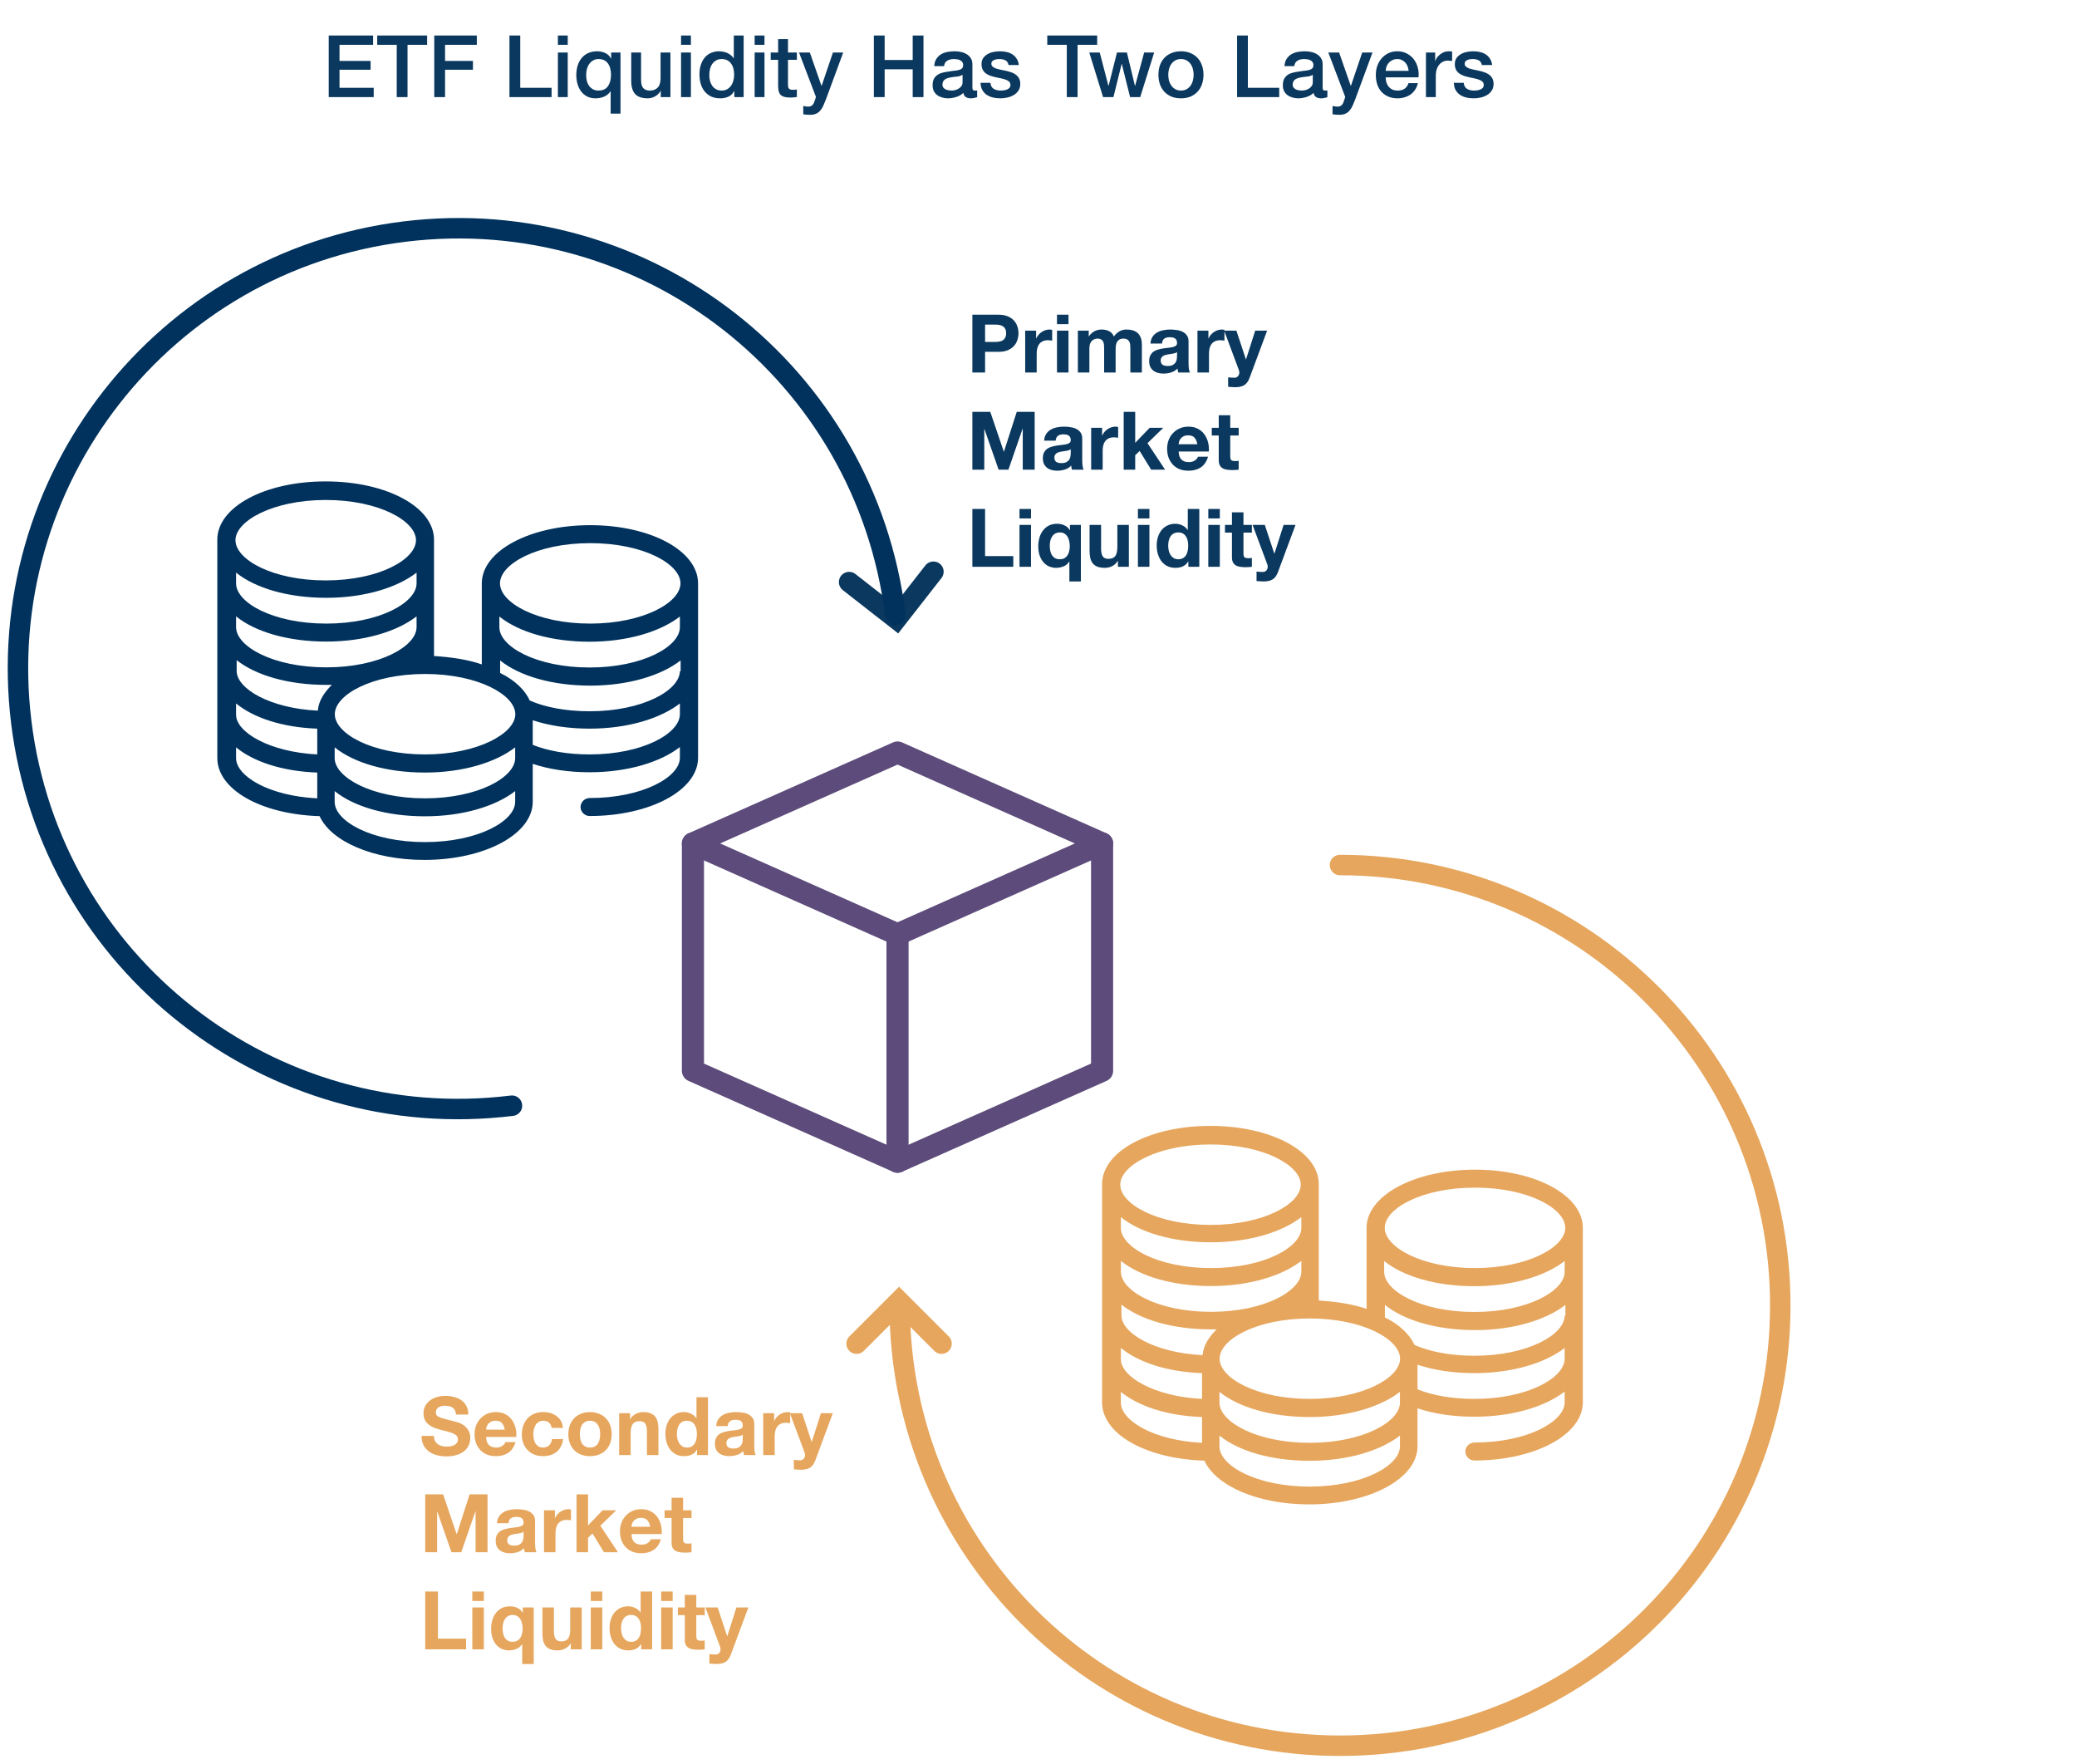 <svg width="385" height="327" viewBox="0 0 385 327" fill="none" xmlns="http://www.w3.org/2000/svg">
<rect x="0" y="0" width="385" height="327" fill="#808080" stroke="none"/>
<g clip-path="url(#clip0_257_435)">
<rect width="385" height="327" fill="white"/>
<path d="M60.935 6.576H69.159V8.304H62.935V11.296H68.695V12.928H62.935V16.272H69.271V18H60.935V6.576ZM69.925 6.576H79.173V8.304H75.541V18H73.541V8.304H69.925V6.576ZM80.497 6.576H88.385V8.304H82.497V11.296H87.665V12.928H82.497V18H80.497V6.576ZM94.435 6.576H96.435V16.272H102.243V18H94.435V6.576ZM103.414 6.576H105.238V8.304H103.414V6.576ZM103.414 9.728H105.238V18H103.414V9.728ZM115.018 21.056H113.194V16.928H113.162C113.012 17.152 112.836 17.349 112.634 17.52C112.431 17.68 112.207 17.813 111.962 17.92C111.716 18.027 111.46 18.101 111.194 18.144C110.927 18.197 110.66 18.224 110.394 18.224C109.786 18.224 109.258 18.107 108.81 17.872C108.362 17.627 107.988 17.307 107.69 16.912C107.402 16.507 107.183 16.043 107.034 15.52C106.895 14.997 106.826 14.459 106.826 13.904C106.826 13.296 106.906 12.725 107.066 12.192C107.226 11.659 107.466 11.195 107.786 10.8C108.106 10.395 108.506 10.08 108.986 9.856C109.476 9.621 110.047 9.504 110.698 9.504C111.231 9.504 111.727 9.611 112.186 9.824C112.644 10.027 113.002 10.368 113.258 10.848H113.29V9.728H115.018V21.056ZM108.65 13.872C108.65 14.235 108.687 14.592 108.762 14.944C108.847 15.285 108.98 15.595 109.162 15.872C109.354 16.139 109.594 16.357 109.882 16.528C110.17 16.699 110.522 16.784 110.938 16.784C111.727 16.784 112.308 16.517 112.682 15.984C113.066 15.44 113.258 14.736 113.258 13.872C113.258 12.965 113.06 12.251 112.666 11.728C112.282 11.205 111.706 10.944 110.938 10.944C110.564 10.944 110.234 11.029 109.946 11.2C109.658 11.36 109.418 11.579 109.226 11.856C109.034 12.123 108.89 12.432 108.794 12.784C108.698 13.136 108.65 13.499 108.65 13.872ZM124.271 18H122.479V16.848H122.447C122.223 17.264 121.887 17.6 121.439 17.856C121.002 18.101 120.554 18.224 120.095 18.224C119.007 18.224 118.218 17.957 117.727 17.424C117.247 16.88 117.007 16.064 117.007 14.976V9.728H118.831V14.8C118.831 15.525 118.97 16.037 119.247 16.336C119.524 16.635 119.914 16.784 120.415 16.784C120.799 16.784 121.119 16.725 121.375 16.608C121.631 16.491 121.839 16.336 121.999 16.144C122.159 15.941 122.271 15.701 122.335 15.424C122.41 15.147 122.447 14.848 122.447 14.528V9.728H124.271V18ZM126.242 6.576H128.066V8.304H126.242V6.576ZM126.242 9.728H128.066V18H126.242V9.728ZM137.846 18H136.118V16.88H136.086C135.84 17.36 135.483 17.707 135.014 17.92C134.544 18.123 134.048 18.224 133.526 18.224C132.875 18.224 132.304 18.112 131.814 17.888C131.334 17.653 130.934 17.339 130.614 16.944C130.294 16.549 130.054 16.085 129.894 15.552C129.734 15.008 129.654 14.427 129.654 13.808C129.654 13.061 129.755 12.416 129.958 11.872C130.16 11.328 130.427 10.88 130.758 10.528C131.099 10.176 131.483 9.92 131.91 9.76C132.347 9.589 132.79 9.504 133.238 9.504C133.494 9.504 133.755 9.531 134.022 9.584C134.288 9.627 134.544 9.701 134.79 9.808C135.035 9.915 135.259 10.053 135.462 10.224C135.675 10.384 135.851 10.576 135.99 10.8H136.022V6.576H137.846V18ZM131.478 13.952C131.478 14.304 131.52 14.651 131.606 14.992C131.702 15.333 131.84 15.637 132.022 15.904C132.214 16.171 132.454 16.384 132.742 16.544C133.03 16.704 133.371 16.784 133.766 16.784C134.171 16.784 134.518 16.699 134.806 16.528C135.104 16.357 135.344 16.133 135.526 15.856C135.718 15.579 135.856 15.269 135.942 14.928C136.038 14.576 136.086 14.219 136.086 13.856C136.086 12.939 135.878 12.224 135.462 11.712C135.056 11.2 134.502 10.944 133.798 10.944C133.371 10.944 133.008 11.035 132.71 11.216C132.422 11.387 132.182 11.616 131.99 11.904C131.808 12.181 131.675 12.501 131.59 12.864C131.515 13.216 131.478 13.579 131.478 13.952ZM139.883 6.576H141.707V8.304H139.883V6.576ZM139.883 9.728H141.707V18H139.883V9.728ZM142.862 9.728H144.238V7.248H146.062V9.728H147.71V11.088H146.062V15.504C146.062 15.696 146.068 15.861 146.078 16C146.1 16.139 146.137 16.256 146.19 16.352C146.254 16.448 146.345 16.523 146.462 16.576C146.58 16.619 146.74 16.64 146.942 16.64C147.07 16.64 147.198 16.64 147.326 16.64C147.454 16.629 147.582 16.608 147.71 16.576V17.984C147.508 18.005 147.31 18.027 147.118 18.048C146.926 18.069 146.729 18.08 146.526 18.08C146.046 18.08 145.657 18.037 145.358 17.952C145.07 17.856 144.841 17.723 144.67 17.552C144.51 17.371 144.398 17.147 144.334 16.88C144.281 16.613 144.249 16.309 144.238 15.968V11.088H142.862V9.728ZM148.111 9.728H150.111L152.271 15.904H152.303L154.399 9.728H156.303L153.087 18.448C152.937 18.821 152.788 19.179 152.639 19.52C152.5 19.861 152.324 20.16 152.111 20.416C151.908 20.683 151.652 20.891 151.343 21.04C151.033 21.2 150.639 21.28 150.159 21.28C149.732 21.28 149.311 21.248 148.895 21.184V19.648C149.044 19.669 149.188 19.691 149.327 19.712C149.465 19.744 149.609 19.76 149.759 19.76C149.972 19.76 150.148 19.733 150.287 19.68C150.425 19.627 150.537 19.547 150.623 19.44C150.719 19.344 150.799 19.227 150.863 19.088C150.927 18.949 150.985 18.789 151.039 18.608L151.247 17.968L148.111 9.728ZM161.981 6.576H163.981V11.12H169.181V6.576H171.181V18H169.181V12.848H163.981V18H161.981V6.576ZM180.247 16.16C180.247 16.384 180.274 16.544 180.327 16.64C180.391 16.736 180.509 16.784 180.679 16.784C180.733 16.784 180.797 16.784 180.871 16.784C180.946 16.784 181.031 16.773 181.127 16.752V18.016C181.063 18.037 180.978 18.059 180.871 18.08C180.775 18.112 180.674 18.139 180.567 18.16C180.461 18.181 180.354 18.197 180.247 18.208C180.141 18.219 180.05 18.224 179.975 18.224C179.602 18.224 179.293 18.149 179.047 18C178.802 17.851 178.642 17.589 178.567 17.216C178.205 17.568 177.757 17.824 177.223 17.984C176.701 18.144 176.194 18.224 175.703 18.224C175.33 18.224 174.973 18.171 174.631 18.064C174.29 17.968 173.986 17.824 173.719 17.632C173.463 17.429 173.255 17.179 173.095 16.88C172.946 16.571 172.871 16.213 172.871 15.808C172.871 15.296 172.962 14.88 173.143 14.56C173.335 14.24 173.581 13.989 173.879 13.808C174.189 13.627 174.53 13.499 174.903 13.424C175.287 13.339 175.671 13.275 176.055 13.232C176.386 13.168 176.701 13.125 176.999 13.104C177.298 13.072 177.559 13.024 177.783 12.96C178.018 12.896 178.199 12.8 178.327 12.672C178.466 12.533 178.535 12.331 178.535 12.064C178.535 11.829 178.477 11.637 178.359 11.488C178.253 11.339 178.114 11.227 177.943 11.152C177.783 11.067 177.602 11.013 177.399 10.992C177.197 10.96 177.005 10.944 176.823 10.944C176.311 10.944 175.89 11.051 175.559 11.264C175.229 11.477 175.042 11.808 174.999 12.256H173.175C173.207 11.723 173.335 11.28 173.559 10.928C173.783 10.576 174.066 10.293 174.407 10.08C174.759 9.867 175.154 9.717 175.591 9.632C176.029 9.547 176.477 9.504 176.935 9.504C177.341 9.504 177.741 9.547 178.135 9.632C178.53 9.717 178.882 9.856 179.191 10.048C179.511 10.24 179.767 10.491 179.959 10.8C180.151 11.099 180.247 11.467 180.247 11.904V16.16ZM178.423 13.856C178.146 14.037 177.805 14.149 177.399 14.192C176.994 14.224 176.589 14.277 176.183 14.352C175.991 14.384 175.805 14.432 175.623 14.496C175.442 14.549 175.282 14.629 175.143 14.736C175.005 14.832 174.893 14.965 174.807 15.136C174.733 15.296 174.695 15.493 174.695 15.728C174.695 15.931 174.754 16.101 174.871 16.24C174.989 16.379 175.127 16.491 175.287 16.576C175.458 16.651 175.639 16.704 175.831 16.736C176.034 16.768 176.215 16.784 176.375 16.784C176.578 16.784 176.797 16.757 177.031 16.704C177.266 16.651 177.485 16.56 177.687 16.432C177.901 16.304 178.077 16.144 178.215 15.952C178.354 15.749 178.423 15.504 178.423 15.216V13.856ZM183.586 15.344C183.639 15.877 183.842 16.251 184.194 16.464C184.546 16.677 184.967 16.784 185.458 16.784C185.629 16.784 185.821 16.773 186.034 16.752C186.258 16.72 186.466 16.667 186.658 16.592C186.85 16.517 187.005 16.411 187.122 16.272C187.25 16.123 187.309 15.931 187.298 15.696C187.287 15.461 187.202 15.269 187.042 15.12C186.882 14.971 186.674 14.853 186.418 14.768C186.173 14.672 185.89 14.592 185.57 14.528C185.25 14.464 184.925 14.395 184.594 14.32C184.253 14.245 183.922 14.155 183.602 14.048C183.293 13.941 183.01 13.797 182.754 13.616C182.509 13.435 182.311 13.205 182.162 12.928C182.013 12.64 181.938 12.288 181.938 11.872C181.938 11.424 182.045 11.051 182.258 10.752C182.482 10.443 182.759 10.197 183.09 10.016C183.431 9.824 183.805 9.691 184.21 9.616C184.626 9.541 185.021 9.504 185.394 9.504C185.821 9.504 186.226 9.552 186.61 9.648C187.005 9.733 187.357 9.877 187.666 10.08C187.986 10.283 188.247 10.549 188.45 10.88C188.663 11.2 188.797 11.589 188.85 12.048H186.946C186.861 11.611 186.658 11.317 186.338 11.168C186.029 11.019 185.671 10.944 185.266 10.944C185.138 10.944 184.983 10.955 184.802 10.976C184.631 10.997 184.466 11.04 184.306 11.104C184.157 11.157 184.029 11.243 183.922 11.36C183.815 11.467 183.762 11.611 183.762 11.792C183.762 12.016 183.837 12.197 183.986 12.336C184.146 12.475 184.349 12.592 184.594 12.688C184.85 12.773 185.138 12.848 185.458 12.912C185.778 12.976 186.109 13.045 186.45 13.12C186.781 13.195 187.106 13.285 187.426 13.392C187.746 13.499 188.029 13.643 188.274 13.824C188.53 14.005 188.733 14.235 188.882 14.512C189.042 14.789 189.122 15.131 189.122 15.536C189.122 16.027 189.01 16.443 188.786 16.784C188.562 17.125 188.269 17.403 187.906 17.616C187.554 17.829 187.159 17.984 186.722 18.08C186.285 18.176 185.853 18.224 185.426 18.224C184.903 18.224 184.418 18.165 183.97 18.048C183.533 17.931 183.149 17.755 182.818 17.52C182.498 17.275 182.242 16.976 182.05 16.624C181.869 16.261 181.773 15.835 181.762 15.344H183.586ZM194.128 6.576H203.376V8.304H199.744V18H197.744V8.304H194.128V6.576ZM201.911 9.728H203.847L205.463 15.904H205.495L207.047 9.728H208.887L210.375 15.904H210.407L212.087 9.728H213.943L211.351 18H209.479L207.943 11.856H207.911L206.391 18H204.471L201.911 9.728ZM218.908 18.224C218.247 18.224 217.655 18.117 217.132 17.904C216.62 17.68 216.183 17.376 215.82 16.992C215.468 16.608 215.196 16.149 215.004 15.616C214.823 15.083 214.732 14.496 214.732 13.856C214.732 13.227 214.823 12.645 215.004 12.112C215.196 11.579 215.468 11.12 215.82 10.736C216.183 10.352 216.62 10.053 217.132 9.84C217.655 9.616 218.247 9.504 218.908 9.504C219.57 9.504 220.156 9.616 220.668 9.84C221.191 10.053 221.628 10.352 221.98 10.736C222.343 11.12 222.615 11.579 222.796 12.112C222.988 12.645 223.084 13.227 223.084 13.856C223.084 14.496 222.988 15.083 222.796 15.616C222.615 16.149 222.343 16.608 221.98 16.992C221.628 17.376 221.191 17.68 220.668 17.904C220.156 18.117 219.57 18.224 218.908 18.224ZM218.908 16.784C219.314 16.784 219.666 16.699 219.964 16.528C220.263 16.357 220.508 16.133 220.7 15.856C220.892 15.579 221.031 15.269 221.116 14.928C221.212 14.576 221.26 14.219 221.26 13.856C221.26 13.504 221.212 13.152 221.116 12.8C221.031 12.448 220.892 12.139 220.7 11.872C220.508 11.595 220.263 11.371 219.964 11.2C219.666 11.029 219.314 10.944 218.908 10.944C218.503 10.944 218.151 11.029 217.852 11.2C217.554 11.371 217.308 11.595 217.116 11.872C216.924 12.139 216.78 12.448 216.684 12.8C216.599 13.152 216.556 13.504 216.556 13.856C216.556 14.219 216.599 14.576 216.684 14.928C216.78 15.269 216.924 15.579 217.116 15.856C217.308 16.133 217.554 16.357 217.852 16.528C218.151 16.699 218.503 16.784 218.908 16.784ZM229.31 6.576H231.31V16.272H237.118V18H229.31V6.576ZM245.169 16.16C245.169 16.384 245.196 16.544 245.249 16.64C245.313 16.736 245.431 16.784 245.601 16.784C245.655 16.784 245.719 16.784 245.793 16.784C245.868 16.784 245.953 16.773 246.049 16.752V18.016C245.985 18.037 245.9 18.059 245.793 18.08C245.697 18.112 245.596 18.139 245.489 18.16C245.383 18.181 245.276 18.197 245.169 18.208C245.063 18.219 244.972 18.224 244.897 18.224C244.524 18.224 244.215 18.149 243.969 18C243.724 17.851 243.564 17.589 243.489 17.216C243.127 17.568 242.679 17.824 242.145 17.984C241.623 18.144 241.116 18.224 240.625 18.224C240.252 18.224 239.895 18.171 239.553 18.064C239.212 17.968 238.908 17.824 238.641 17.632C238.385 17.429 238.177 17.179 238.017 16.88C237.868 16.571 237.793 16.213 237.793 15.808C237.793 15.296 237.884 14.88 238.065 14.56C238.257 14.24 238.503 13.989 238.801 13.808C239.111 13.627 239.452 13.499 239.825 13.424C240.209 13.339 240.593 13.275 240.977 13.232C241.308 13.168 241.623 13.125 241.921 13.104C242.22 13.072 242.481 13.024 242.705 12.96C242.94 12.896 243.121 12.8 243.249 12.672C243.388 12.533 243.457 12.331 243.457 12.064C243.457 11.829 243.399 11.637 243.281 11.488C243.175 11.339 243.036 11.227 242.865 11.152C242.705 11.067 242.524 11.013 242.321 10.992C242.119 10.96 241.927 10.944 241.745 10.944C241.233 10.944 240.812 11.051 240.481 11.264C240.151 11.477 239.964 11.808 239.921 12.256H238.097C238.129 11.723 238.257 11.28 238.481 10.928C238.705 10.576 238.988 10.293 239.329 10.08C239.681 9.867 240.076 9.717 240.513 9.632C240.951 9.547 241.399 9.504 241.857 9.504C242.263 9.504 242.663 9.547 243.057 9.632C243.452 9.717 243.804 9.856 244.113 10.048C244.433 10.24 244.689 10.491 244.881 10.8C245.073 11.099 245.169 11.467 245.169 11.904V16.16ZM243.345 13.856C243.068 14.037 242.727 14.149 242.321 14.192C241.916 14.224 241.511 14.277 241.105 14.352C240.913 14.384 240.727 14.432 240.545 14.496C240.364 14.549 240.204 14.629 240.065 14.736C239.927 14.832 239.815 14.965 239.729 15.136C239.655 15.296 239.617 15.493 239.617 15.728C239.617 15.931 239.676 16.101 239.793 16.24C239.911 16.379 240.049 16.491 240.209 16.576C240.38 16.651 240.561 16.704 240.753 16.736C240.956 16.768 241.137 16.784 241.297 16.784C241.5 16.784 241.719 16.757 241.953 16.704C242.188 16.651 242.407 16.56 242.609 16.432C242.823 16.304 242.999 16.144 243.137 15.952C243.276 15.749 243.345 15.504 243.345 15.216V13.856ZM246.22 9.728H248.22L250.38 15.904H250.412L252.508 9.728H254.412L251.196 18.448C251.047 18.821 250.897 19.179 250.748 19.52C250.609 19.861 250.433 20.16 250.22 20.416C250.017 20.683 249.761 20.891 249.452 21.04C249.143 21.2 248.748 21.28 248.268 21.28C247.841 21.28 247.42 21.248 247.004 21.184V19.648C247.153 19.669 247.297 19.691 247.436 19.712C247.575 19.744 247.719 19.76 247.868 19.76C248.081 19.76 248.257 19.733 248.396 19.68C248.535 19.627 248.647 19.547 248.732 19.44C248.828 19.344 248.908 19.227 248.972 19.088C249.036 18.949 249.095 18.789 249.148 18.608L249.356 17.968L246.22 9.728ZM261.109 13.136C261.087 12.848 261.023 12.571 260.917 12.304C260.821 12.037 260.682 11.808 260.501 11.616C260.33 11.413 260.117 11.253 259.861 11.136C259.615 11.008 259.338 10.944 259.029 10.944C258.709 10.944 258.415 11.003 258.149 11.12C257.893 11.227 257.669 11.381 257.477 11.584C257.295 11.776 257.146 12.005 257.029 12.272C256.922 12.539 256.863 12.827 256.853 13.136H261.109ZM256.853 14.336C256.853 14.656 256.895 14.965 256.981 15.264C257.077 15.563 257.215 15.824 257.397 16.048C257.578 16.272 257.807 16.453 258.085 16.592C258.362 16.72 258.693 16.784 259.077 16.784C259.61 16.784 260.037 16.672 260.357 16.448C260.687 16.213 260.933 15.867 261.093 15.408H262.821C262.725 15.856 262.559 16.256 262.325 16.608C262.09 16.96 261.807 17.259 261.477 17.504C261.146 17.739 260.773 17.915 260.357 18.032C259.951 18.16 259.525 18.224 259.077 18.224C258.426 18.224 257.85 18.117 257.349 17.904C256.847 17.691 256.421 17.392 256.069 17.008C255.727 16.624 255.466 16.165 255.285 15.632C255.114 15.099 255.029 14.512 255.029 13.872C255.029 13.285 255.119 12.731 255.301 12.208C255.493 11.675 255.759 11.211 256.101 10.816C256.453 10.411 256.874 10.091 257.365 9.856C257.855 9.621 258.41 9.504 259.029 9.504C259.679 9.504 260.261 9.643 260.773 9.92C261.295 10.187 261.727 10.544 262.069 10.992C262.41 11.44 262.655 11.957 262.805 12.544C262.965 13.12 263.007 13.717 262.933 14.336H256.853ZM264.319 9.728H266.031V11.328H266.063C266.117 11.104 266.218 10.885 266.367 10.672C266.527 10.459 266.714 10.267 266.927 10.096C267.151 9.915 267.397 9.771 267.663 9.664C267.93 9.557 268.202 9.504 268.479 9.504C268.693 9.504 268.837 9.509 268.911 9.52C268.997 9.531 269.082 9.541 269.167 9.552V11.312C269.039 11.291 268.906 11.275 268.767 11.264C268.639 11.243 268.511 11.232 268.383 11.232C268.074 11.232 267.781 11.296 267.503 11.424C267.237 11.541 267.002 11.723 266.799 11.968C266.597 12.203 266.437 12.496 266.319 12.848C266.202 13.2 266.143 13.605 266.143 14.064V18H264.319V9.728ZM271.32 15.344C271.374 15.877 271.576 16.251 271.928 16.464C272.28 16.677 272.702 16.784 273.192 16.784C273.363 16.784 273.555 16.773 273.768 16.752C273.992 16.72 274.2 16.667 274.392 16.592C274.584 16.517 274.739 16.411 274.856 16.272C274.984 16.123 275.043 15.931 275.032 15.696C275.022 15.461 274.936 15.269 274.776 15.12C274.616 14.971 274.408 14.853 274.152 14.768C273.907 14.672 273.624 14.592 273.304 14.528C272.984 14.464 272.659 14.395 272.328 14.32C271.987 14.245 271.656 14.155 271.336 14.048C271.027 13.941 270.744 13.797 270.488 13.616C270.243 13.435 270.046 13.205 269.896 12.928C269.747 12.64 269.672 12.288 269.672 11.872C269.672 11.424 269.779 11.051 269.992 10.752C270.216 10.443 270.494 10.197 270.824 10.016C271.166 9.824 271.539 9.691 271.944 9.616C272.36 9.541 272.755 9.504 273.128 9.504C273.555 9.504 273.96 9.552 274.344 9.648C274.739 9.733 275.091 9.877 275.4 10.08C275.72 10.283 275.982 10.549 276.184 10.88C276.398 11.2 276.531 11.589 276.584 12.048H274.68C274.595 11.611 274.392 11.317 274.072 11.168C273.763 11.019 273.406 10.944 273 10.944C272.872 10.944 272.718 10.955 272.536 10.976C272.366 10.997 272.2 11.04 272.04 11.104C271.891 11.157 271.763 11.243 271.656 11.36C271.55 11.467 271.496 11.611 271.496 11.792C271.496 12.016 271.571 12.197 271.72 12.336C271.88 12.475 272.083 12.592 272.328 12.688C272.584 12.773 272.872 12.848 273.192 12.912C273.512 12.976 273.843 13.045 274.184 13.12C274.515 13.195 274.84 13.285 275.16 13.392C275.48 13.499 275.763 13.643 276.008 13.824C276.264 14.005 276.467 14.235 276.616 14.512C276.776 14.789 276.856 15.131 276.856 15.536C276.856 16.027 276.744 16.443 276.52 16.784C276.296 17.125 276.003 17.403 275.64 17.616C275.288 17.829 274.894 17.984 274.456 18.08C274.019 18.176 273.587 18.224 273.16 18.224C272.638 18.224 272.152 18.165 271.704 18.048C271.267 17.931 270.883 17.755 270.552 17.52C270.232 17.275 269.976 16.976 269.784 16.624C269.603 16.261 269.507 15.835 269.496 15.344H271.32Z" fill="#0A385E"/>
<path d="M109.407 115.577C99.524 115.577 92.678 111.7 92.678 108.122C92.678 104.545 99.524 100.667 109.407 100.667C119.29 100.667 126.137 104.545 126.137 108.122C126.137 111.7 119.18 115.577 109.407 115.577ZM126.026 116.26C126.026 119.81 119.18 123.715 109.297 123.715C99.414 123.715 92.567 119.837 92.567 116.26V114.266C96.156 117.161 102.229 118.936 109.297 118.936C116.364 118.936 122.437 117.052 126.026 114.266V116.26ZM126.026 124.37C126.026 127.92 119.18 131.825 109.297 131.825C104.797 131.825 100.987 131.061 98.199 129.832C97.288 127.838 95.383 126.036 92.705 124.725V122.404C96.294 125.299 102.367 127.074 109.435 127.074C116.502 127.074 122.575 125.189 126.164 122.404V124.398H126.054L126.026 124.37ZM126.026 132.371C126.026 135.921 119.18 139.826 109.297 139.826C105.156 139.826 101.539 139.171 98.751 138.051V133.491C101.788 134.501 105.377 135.047 109.297 135.047C116.364 135.047 122.437 133.163 126.026 130.378V132.371ZM78.792 139.826C68.909 139.826 62.062 135.949 62.062 132.371C62.062 128.794 68.909 124.916 78.792 124.916C88.675 124.916 95.521 128.821 95.521 132.371C95.521 135.921 88.564 139.826 78.792 139.826ZM95.493 140.509C95.493 144.059 88.647 147.964 78.764 147.964C68.881 147.964 62.035 144.059 62.035 140.509V138.516C65.623 141.41 71.697 143.185 78.764 143.185C85.831 143.185 91.905 141.301 95.493 138.516V140.509ZM95.493 148.619C95.493 152.169 88.647 156.074 78.764 156.074C68.881 156.074 62.035 152.197 62.035 148.619V146.626C65.623 149.52 71.697 151.295 78.764 151.295C85.831 151.295 91.905 149.411 95.493 146.626V148.619ZM43.759 140.509V138.516C47.017 141.192 52.4 142.967 58.805 143.185V147.964C49.833 147.527 43.759 143.84 43.759 140.509ZM43.759 130.378C47.017 133.054 52.4 134.829 58.805 135.047V139.826C49.943 139.389 43.759 135.703 43.759 132.481V130.378ZM43.759 122.268C47.348 125.162 53.421 126.937 60.489 126.937H61.51C60.047 128.384 59.053 129.941 58.915 131.716C49.943 131.279 43.87 127.593 43.87 124.37V122.268H43.759ZM43.759 114.239C47.348 117.134 53.421 118.909 60.489 118.909C67.556 118.909 73.629 117.025 77.218 114.239V116.233C77.218 119.783 70.372 123.688 60.489 123.688C50.605 123.688 43.759 119.81 43.759 116.233V114.239ZM43.759 106.129C47.348 109.023 53.421 110.798 60.489 110.798C67.556 110.798 73.629 108.914 77.218 106.129V108.122C77.218 111.672 70.372 115.577 60.489 115.577C50.605 115.577 43.759 111.7 43.759 108.122V106.129ZM60.378 92.666C70.261 92.666 77.108 96.571 77.108 100.121C77.108 103.671 70.261 107.576 60.378 107.576C50.495 107.576 43.649 103.698 43.649 100.121C43.649 96.544 50.605 92.666 60.378 92.666ZM109.407 97.336C98.199 97.336 89.31 102.115 89.31 108.122V123.141C86.715 122.24 83.706 121.803 80.448 121.585V100.012C80.448 94.004 71.697 89.225 60.351 89.225C49.004 89.225 40.281 94.004 40.281 100.012V140.482C40.281 146.38 48.48 150.94 59.246 151.268C61.372 155.938 69.129 159.378 78.654 159.378C89.862 159.378 98.751 154.6 98.751 148.592V141.574C101.788 142.584 105.377 143.131 109.297 143.131C116.364 143.131 122.437 141.246 126.026 138.461V140.454C126.026 144.004 119.18 147.909 109.297 147.909C108.386 147.909 107.613 148.674 107.613 149.575C107.613 150.476 108.386 151.241 109.297 151.241C120.505 151.241 129.394 146.462 129.394 140.454V108.122C129.394 102.115 120.643 97.336 109.407 97.336Z" fill="#00325D"/>
<path d="M273.413 235.027C263.53 235.027 256.684 231.149 256.684 227.572C256.684 223.995 263.53 220.117 273.413 220.117C283.296 220.117 290.143 223.995 290.143 227.572C290.143 231.149 283.186 235.027 273.413 235.027ZM290.032 235.71C290.032 239.26 283.186 243.165 273.303 243.165C263.42 243.165 256.574 239.287 256.574 235.71V233.716C260.162 236.611 266.236 238.386 273.303 238.386C280.37 238.386 286.444 236.502 290.032 233.716V235.71ZM290.032 243.82C290.032 247.37 283.186 251.275 273.303 251.275C268.803 251.275 264.993 250.51 262.205 249.281C261.294 247.288 259.389 245.486 256.712 244.175V241.854C260.3 244.748 266.374 246.523 273.441 246.523C280.508 246.523 286.582 244.639 290.17 241.854V243.847H290.06L290.032 243.82ZM290.032 251.821C290.032 255.371 283.186 259.276 273.303 259.276C269.162 259.276 265.546 258.621 262.757 257.501V252.941C265.794 253.951 269.383 254.497 273.303 254.497C280.37 254.497 286.444 252.613 290.032 249.828V251.821ZM242.798 259.276C232.915 259.276 226.069 255.398 226.069 251.821C226.069 248.244 232.915 244.366 242.798 244.366C252.681 244.366 259.527 248.271 259.527 251.821C259.527 255.371 252.571 259.276 242.798 259.276ZM259.5 259.959C259.5 263.509 252.653 267.414 242.77 267.414C232.887 267.414 226.041 263.509 226.041 259.959V257.965C229.63 260.86 235.703 262.635 242.77 262.635C249.838 262.635 255.911 260.751 259.5 257.965V259.959ZM259.5 268.069C259.5 271.619 252.653 275.524 242.77 275.524C232.887 275.524 226.041 271.646 226.041 268.069V266.076C229.63 268.97 235.703 270.745 242.77 270.745C249.838 270.745 255.911 268.861 259.5 266.076V268.069ZM207.766 259.959V257.965C211.023 260.641 216.406 262.416 222.811 262.635V267.414C213.839 266.977 207.766 263.29 207.766 259.959ZM207.766 249.828C211.023 252.504 216.406 254.279 222.811 254.497V259.276C213.949 258.839 207.766 255.153 207.766 251.93V249.828ZM207.766 241.717C211.354 244.612 217.428 246.387 224.495 246.387H225.516C224.053 247.834 223.059 249.391 222.921 251.166C213.949 250.729 207.876 247.042 207.876 243.82V241.717H207.766ZM207.766 233.689C211.354 236.583 217.428 238.358 224.495 238.358C231.562 238.358 237.636 236.474 241.224 233.689V235.682C241.224 239.232 234.378 243.137 224.495 243.137C214.612 243.137 207.766 239.26 207.766 235.682V233.689ZM207.766 225.579C211.354 228.473 217.428 230.248 224.495 230.248C231.562 230.248 237.636 228.364 241.224 225.579V227.572C241.224 231.122 234.378 235.027 224.495 235.027C214.612 235.027 207.766 231.149 207.766 227.572V225.579ZM224.385 212.116C234.268 212.116 241.114 216.021 241.114 219.571C241.114 223.121 234.268 227.026 224.385 227.026C214.501 227.026 207.655 223.148 207.655 219.571C207.655 215.994 214.612 212.116 224.385 212.116ZM273.413 216.786C262.205 216.786 253.316 221.564 253.316 227.572V242.591C250.721 241.69 247.712 241.253 244.454 241.035V219.462C244.454 213.454 235.703 208.675 224.357 208.675C213.011 208.675 204.287 213.454 204.287 219.462V259.931C204.287 265.83 212.486 270.39 223.253 270.718C225.378 275.387 233.136 278.828 242.66 278.828C253.868 278.828 262.757 274.049 262.757 268.042V261.024C265.794 262.034 269.383 262.58 273.303 262.58C280.37 262.58 286.444 260.696 290.032 257.911V259.904C290.032 263.454 283.186 267.359 273.303 267.359C272.392 267.359 271.619 268.124 271.619 269.025C271.619 269.926 272.392 270.691 273.303 270.691C284.511 270.691 293.4 265.912 293.4 259.904V227.572C293.4 221.564 284.649 216.786 273.413 216.786Z" fill="#E6A65D"/>
<path d="M157.397 107.883L166.169 114.737L173.023 105.965" stroke="#0A385E" stroke-width="3.792" stroke-linecap="round"/>
<path d="M94.899 204.932C50.157 210.426 9.439 178.605 3.946 133.872C-1.546 89.14 30.264 48.413 75.006 42.92C119.748 37.426 160.465 69.238 165.959 113.98" stroke="#00325D" stroke-width="3.792" stroke-miterlimit="10" stroke-linecap="round"/>
<path d="M174.526 249.035L166.654 241.164L158.782 249.035" stroke="#E6A65D" stroke-width="3.792" stroke-linecap="round"/>
<path d="M248.385 160.326C293.464 160.326 330 196.872 330 241.941C330 287.01 293.464 323.555 248.385 323.555C203.307 323.555 166.771 287.019 166.771 241.941" stroke="#E6A65D" stroke-width="3.792" stroke-miterlimit="10" stroke-linecap="round"/>
<path d="M166.367 139.47L128.446 156.324L166.367 173.177L204.287 156.324L166.367 139.47Z" stroke="#5D4C7B" stroke-width="4.1" stroke-linecap="round" stroke-linejoin="round"/>
<path d="M128.446 156.324V198.458L166.367 215.311L204.287 198.458V156.324" stroke="#5D4C7B" stroke-width="4.1" stroke-linecap="round" stroke-linejoin="round"/>
<path d="M166.367 173.177V215.311" stroke="#5D4C7B" stroke-width="4.1" stroke-linecap="round" stroke-linejoin="round"/>
<path d="M182.599 63.373H184.431C184.702 63.373 184.962 63.353 185.212 63.313C185.462 63.273 185.682 63.197 185.873 63.087C186.063 62.967 186.213 62.802 186.323 62.592C186.443 62.382 186.503 62.106 186.503 61.766C186.503 61.426 186.443 61.151 186.323 60.94C186.213 60.73 186.063 60.57 185.873 60.46C185.682 60.34 185.462 60.26 185.212 60.22C184.962 60.179 184.702 60.16 184.431 60.16H182.599V63.373ZM180.242 58.328H185.077C185.748 58.328 186.318 58.428 186.789 58.628C187.259 58.818 187.639 59.073 187.93 59.394C188.23 59.714 188.445 60.079 188.575 60.49C188.716 60.9 188.786 61.326 188.786 61.766C188.786 62.197 188.716 62.622 188.575 63.042C188.445 63.453 188.23 63.818 187.93 64.138C187.639 64.459 187.259 64.719 186.789 64.919C186.318 65.109 185.748 65.204 185.077 65.204H182.599V69.048H180.242V58.328ZM190.032 61.286H192.059V62.727H192.089C192.189 62.487 192.324 62.267 192.494 62.066C192.664 61.856 192.86 61.681 193.08 61.541C193.3 61.391 193.535 61.276 193.785 61.196C194.036 61.115 194.296 61.075 194.566 61.075C194.706 61.075 194.862 61.1 195.032 61.151V63.133C194.932 63.112 194.811 63.097 194.671 63.087C194.531 63.067 194.396 63.057 194.266 63.057C193.876 63.057 193.545 63.122 193.275 63.253C193.005 63.383 192.784 63.563 192.614 63.793C192.454 64.013 192.339 64.274 192.269 64.574C192.199 64.874 192.164 65.2 192.164 65.55V69.048H190.032V61.286ZM198.06 60.084H195.928V58.328H198.06V60.084ZM195.928 61.286H198.06V69.048H195.928V61.286ZM199.799 61.286H201.811V62.337H201.841C202.121 61.936 202.456 61.626 202.847 61.406C203.247 61.185 203.703 61.075 204.213 61.075C204.704 61.075 205.149 61.17 205.549 61.361C205.96 61.551 206.27 61.886 206.48 62.367C206.711 62.026 207.021 61.726 207.411 61.466C207.812 61.206 208.282 61.075 208.823 61.075C209.233 61.075 209.613 61.126 209.964 61.226C210.314 61.326 210.614 61.486 210.865 61.706C211.115 61.926 211.31 62.217 211.45 62.577C211.59 62.927 211.66 63.353 211.66 63.853V69.048H209.528V64.649C209.528 64.389 209.518 64.144 209.498 63.913C209.478 63.683 209.423 63.483 209.333 63.313C209.243 63.142 209.108 63.007 208.928 62.907C208.758 62.807 208.522 62.757 208.222 62.757C207.922 62.757 207.677 62.817 207.486 62.937C207.306 63.047 207.161 63.197 207.051 63.388C206.951 63.568 206.881 63.778 206.841 64.018C206.811 64.249 206.796 64.484 206.796 64.724V69.048H204.664V64.694C204.664 64.464 204.659 64.239 204.648 64.018C204.638 63.788 204.593 63.578 204.513 63.388C204.443 63.197 204.318 63.047 204.138 62.937C203.968 62.817 203.713 62.757 203.372 62.757C203.272 62.757 203.137 62.782 202.967 62.832C202.807 62.872 202.647 62.957 202.486 63.087C202.336 63.208 202.206 63.388 202.096 63.628C201.986 63.858 201.931 64.163 201.931 64.544V69.048H199.799V61.286ZM213.256 63.673C213.286 63.172 213.411 62.757 213.631 62.427C213.851 62.096 214.132 61.831 214.472 61.631C214.812 61.431 215.193 61.291 215.613 61.211C216.044 61.12 216.474 61.075 216.904 61.075C217.295 61.075 217.69 61.105 218.091 61.166C218.491 61.215 218.856 61.321 219.187 61.481C219.517 61.641 219.787 61.866 219.998 62.157C220.208 62.437 220.313 62.812 220.313 63.283V67.322C220.313 67.672 220.333 68.007 220.373 68.328C220.413 68.648 220.483 68.888 220.583 69.048H218.421C218.381 68.928 218.346 68.808 218.316 68.688C218.296 68.558 218.281 68.428 218.271 68.298C217.93 68.648 217.53 68.893 217.07 69.033C216.609 69.174 216.139 69.243 215.658 69.243C215.288 69.243 214.942 69.198 214.622 69.108C214.302 69.018 214.022 68.878 213.781 68.688C213.541 68.498 213.351 68.257 213.211 67.967C213.081 67.677 213.016 67.332 213.016 66.931C213.016 66.491 213.091 66.13 213.241 65.85C213.401 65.56 213.601 65.33 213.841 65.159C214.092 64.989 214.372 64.864 214.682 64.784C215.003 64.694 215.323 64.624 215.643 64.574C215.963 64.524 216.279 64.484 216.589 64.454C216.899 64.424 217.175 64.379 217.415 64.319C217.655 64.259 217.845 64.174 217.986 64.063C218.126 63.943 218.191 63.773 218.181 63.553C218.181 63.323 218.141 63.142 218.061 63.012C217.991 62.872 217.89 62.767 217.76 62.697C217.64 62.617 217.495 62.567 217.325 62.547C217.165 62.517 216.99 62.502 216.799 62.502C216.379 62.502 216.049 62.592 215.808 62.772C215.568 62.952 215.428 63.253 215.388 63.673H213.256ZM218.181 65.25C218.091 65.33 217.975 65.395 217.835 65.445C217.705 65.485 217.56 65.52 217.4 65.55C217.25 65.58 217.09 65.605 216.919 65.625C216.749 65.645 216.579 65.67 216.409 65.7C216.249 65.73 216.089 65.77 215.928 65.82C215.778 65.87 215.643 65.94 215.523 66.03C215.413 66.11 215.323 66.216 215.253 66.346C215.183 66.476 215.148 66.641 215.148 66.841C215.148 67.031 215.183 67.192 215.253 67.322C215.323 67.452 215.418 67.557 215.538 67.637C215.658 67.707 215.798 67.757 215.958 67.787C216.119 67.817 216.284 67.832 216.454 67.832C216.874 67.832 217.2 67.762 217.43 67.622C217.66 67.482 217.83 67.317 217.94 67.126C218.051 66.926 218.116 66.726 218.136 66.526C218.166 66.326 218.181 66.165 218.181 66.045V65.25ZM221.968 61.286H223.995V62.727H224.025C224.125 62.487 224.26 62.267 224.43 62.066C224.6 61.856 224.796 61.681 225.016 61.541C225.236 61.391 225.471 61.276 225.721 61.196C225.972 61.115 226.232 61.075 226.502 61.075C226.642 61.075 226.798 61.1 226.968 61.151V63.133C226.868 63.112 226.747 63.097 226.607 63.087C226.467 63.067 226.332 63.057 226.202 63.057C225.812 63.057 225.481 63.122 225.211 63.253C224.941 63.383 224.72 63.563 224.55 63.793C224.39 64.013 224.275 64.274 224.205 64.574C224.135 64.874 224.1 65.2 224.1 65.55V69.048H221.968V61.286ZM231.632 70.009C231.402 70.64 231.082 71.09 230.671 71.361C230.261 71.631 229.691 71.766 228.96 71.766C228.74 71.766 228.519 71.756 228.299 71.736C228.089 71.726 227.874 71.711 227.653 71.691V69.934C227.854 69.954 228.059 69.974 228.269 69.994C228.479 70.014 228.69 70.019 228.9 70.009C229.18 69.979 229.385 69.869 229.515 69.679C229.655 69.489 229.726 69.279 229.726 69.048C229.726 68.878 229.696 68.718 229.635 68.568L226.918 61.286H229.185L230.942 66.601H230.972L232.668 61.286H234.876L231.632 70.009ZM180.242 76.328H183.56L186.068 83.7H186.098L188.47 76.328H191.789V87.048H189.581V79.451H189.551L186.924 87.048H185.107L182.479 79.526H182.449V87.048H180.242V76.328ZM193.549 81.673C193.579 81.172 193.704 80.757 193.924 80.427C194.144 80.096 194.425 79.831 194.765 79.631C195.105 79.431 195.486 79.291 195.906 79.21C196.336 79.121 196.767 79.075 197.197 79.075C197.588 79.075 197.983 79.105 198.384 79.165C198.784 79.216 199.149 79.321 199.48 79.481C199.81 79.641 200.08 79.866 200.29 80.156C200.501 80.437 200.606 80.812 200.606 81.283V85.322C200.606 85.672 200.626 86.007 200.666 86.328C200.706 86.648 200.776 86.888 200.876 87.048H198.714C198.674 86.928 198.639 86.808 198.609 86.688C198.589 86.558 198.574 86.428 198.564 86.298C198.223 86.648 197.823 86.893 197.363 87.033C196.902 87.174 196.432 87.243 195.951 87.243C195.581 87.243 195.235 87.198 194.915 87.108C194.595 87.018 194.314 86.878 194.074 86.688C193.834 86.498 193.644 86.257 193.504 85.967C193.374 85.677 193.308 85.332 193.308 84.931C193.308 84.491 193.384 84.13 193.534 83.85C193.694 83.56 193.894 83.33 194.134 83.159C194.385 82.989 194.665 82.864 194.975 82.784C195.295 82.694 195.616 82.624 195.936 82.574C196.256 82.524 196.572 82.484 196.882 82.454C197.192 82.424 197.468 82.379 197.708 82.319C197.948 82.259 198.138 82.174 198.278 82.063C198.419 81.943 198.484 81.773 198.474 81.553C198.474 81.323 198.434 81.142 198.353 81.012C198.283 80.872 198.183 80.767 198.053 80.697C197.933 80.617 197.788 80.567 197.618 80.547C197.458 80.517 197.282 80.502 197.092 80.502C196.672 80.502 196.341 80.592 196.101 80.772C195.861 80.952 195.721 81.253 195.681 81.673H193.549ZM198.474 83.25C198.384 83.33 198.268 83.395 198.128 83.445C197.998 83.485 197.853 83.52 197.693 83.55C197.543 83.58 197.383 83.605 197.212 83.625C197.042 83.645 196.872 83.67 196.702 83.7C196.542 83.73 196.382 83.77 196.221 83.82C196.071 83.87 195.936 83.94 195.816 84.03C195.706 84.11 195.616 84.216 195.546 84.346C195.476 84.476 195.441 84.641 195.441 84.841C195.441 85.031 195.476 85.192 195.546 85.322C195.616 85.452 195.711 85.557 195.831 85.637C195.951 85.707 196.091 85.757 196.251 85.787C196.412 85.817 196.577 85.832 196.747 85.832C197.167 85.832 197.493 85.762 197.723 85.622C197.953 85.482 198.123 85.317 198.233 85.126C198.343 84.926 198.409 84.726 198.429 84.526C198.459 84.326 198.474 84.165 198.474 84.045V83.25ZM202.261 79.286H204.288V80.727H204.318C204.418 80.487 204.553 80.267 204.723 80.066C204.893 79.856 205.088 79.681 205.309 79.541C205.529 79.391 205.764 79.276 206.014 79.195C206.265 79.115 206.525 79.075 206.795 79.075C206.935 79.075 207.09 79.1 207.261 79.15V81.132C207.161 81.112 207.04 81.097 206.9 81.087C206.76 81.067 206.625 81.057 206.495 81.057C206.104 81.057 205.774 81.122 205.504 81.253C205.234 81.383 205.013 81.563 204.843 81.793C204.683 82.013 204.568 82.274 204.498 82.574C204.428 82.874 204.393 83.2 204.393 83.55V87.048H202.261V79.286ZM208.292 76.328H210.424V82.078L213.112 79.286H215.634L212.706 82.138L215.964 87.048H213.382L211.25 83.58L210.424 84.376V87.048H208.292V76.328ZM221.944 82.334C221.843 81.793 221.663 81.383 221.403 81.102C221.153 80.822 220.767 80.682 220.247 80.682C219.907 80.682 219.621 80.742 219.391 80.862C219.171 80.972 218.991 81.112 218.851 81.283C218.72 81.453 218.625 81.633 218.565 81.823C218.515 82.013 218.485 82.183 218.475 82.334H221.944ZM218.475 83.685C218.505 84.376 218.68 84.876 219.001 85.186C219.321 85.497 219.781 85.652 220.382 85.652C220.812 85.652 221.183 85.547 221.493 85.337C221.803 85.116 221.994 84.886 222.064 84.646H223.941C223.64 85.577 223.18 86.243 222.559 86.643C221.939 87.043 221.188 87.243 220.307 87.243C219.696 87.243 219.146 87.148 218.655 86.958C218.165 86.758 217.749 86.478 217.409 86.117C217.069 85.757 216.803 85.327 216.613 84.826C216.433 84.326 216.343 83.775 216.343 83.174C216.343 82.594 216.438 82.053 216.628 81.553C216.818 81.052 217.089 80.622 217.439 80.262C217.789 79.891 218.205 79.601 218.685 79.391C219.176 79.18 219.716 79.075 220.307 79.075C220.968 79.075 221.543 79.206 222.034 79.466C222.524 79.716 222.925 80.056 223.235 80.487C223.555 80.917 223.785 81.408 223.926 81.958C224.066 82.509 224.116 83.084 224.076 83.685H218.475ZM228.043 79.286H229.604V80.712H228.043V84.556C228.043 84.916 228.103 85.156 228.223 85.277C228.343 85.397 228.583 85.457 228.944 85.457C229.064 85.457 229.179 85.452 229.289 85.442C229.399 85.432 229.504 85.417 229.604 85.397V87.048C229.424 87.078 229.224 87.098 229.004 87.108C228.784 87.118 228.568 87.123 228.358 87.123C228.028 87.123 227.713 87.098 227.412 87.048C227.122 87.008 226.862 86.923 226.632 86.793C226.411 86.663 226.236 86.478 226.106 86.237C225.976 85.997 225.911 85.682 225.911 85.292V80.712H224.62V79.286H225.911V76.958H228.043V79.286ZM180.242 94.328H182.599V103.066H187.825V105.048H180.242V94.328ZM191.109 96.084H188.977V94.328H191.109V96.084ZM188.977 97.286H191.109V105.048H188.977V97.286ZM194.59 101.174C194.59 101.485 194.62 101.79 194.68 102.09C194.74 102.381 194.84 102.646 194.981 102.886C195.131 103.116 195.321 103.302 195.551 103.442C195.791 103.582 196.087 103.652 196.437 103.652C196.787 103.652 197.078 103.587 197.308 103.457C197.548 103.317 197.738 103.136 197.878 102.916C198.029 102.686 198.134 102.426 198.194 102.135C198.264 101.835 198.299 101.525 198.299 101.205C198.299 100.904 198.264 100.604 198.194 100.304C198.134 100.003 198.034 99.733 197.893 99.493C197.753 99.253 197.563 99.057 197.323 98.907C197.093 98.757 196.812 98.682 196.482 98.682C196.132 98.682 195.836 98.752 195.596 98.892C195.356 99.032 195.161 99.222 195.011 99.463C194.86 99.693 194.75 99.958 194.68 100.259C194.62 100.549 194.59 100.854 194.59 101.174ZM200.356 107.766H198.224V104.072H198.194C197.943 104.493 197.593 104.793 197.143 104.973C196.692 105.153 196.227 105.244 195.746 105.244C195.386 105.244 195.011 105.178 194.62 105.048C194.24 104.908 193.889 104.683 193.569 104.373C193.249 104.052 192.984 103.637 192.773 103.126C192.563 102.606 192.458 101.97 192.458 101.22C192.458 100.689 192.528 100.173 192.668 99.673C192.808 99.172 193.024 98.732 193.314 98.352C193.604 97.961 193.965 97.651 194.395 97.421C194.835 97.191 195.351 97.075 195.941 97.075C196.422 97.075 196.872 97.171 197.293 97.361C197.723 97.541 198.059 97.846 198.299 98.277H198.329V97.286H200.356V107.766ZM209.25 105.048H207.223V103.967H207.178C206.907 104.418 206.557 104.743 206.127 104.943C205.696 105.143 205.256 105.244 204.805 105.244C204.235 105.244 203.764 105.168 203.394 105.018C203.033 104.868 202.748 104.658 202.538 104.388C202.328 104.107 202.178 103.772 202.088 103.382C202.007 102.981 201.967 102.541 201.967 102.06V97.286H204.1V101.67C204.1 102.311 204.2 102.791 204.4 103.111C204.6 103.422 204.955 103.577 205.466 103.577C206.046 103.577 206.467 103.407 206.727 103.066C206.987 102.716 207.118 102.145 207.118 101.355V97.286H209.25V105.048ZM213.06 96.084H210.928V94.328H213.06V96.084ZM210.928 97.286H213.06V105.048H210.928V97.286ZM220.249 101.144C220.249 100.824 220.219 100.519 220.159 100.229C220.099 99.928 219.994 99.668 219.844 99.448C219.704 99.218 219.519 99.032 219.288 98.892C219.058 98.752 218.768 98.682 218.418 98.682C218.067 98.682 217.772 98.752 217.532 98.892C217.291 99.032 217.096 99.218 216.946 99.448C216.806 99.678 216.701 99.943 216.631 100.244C216.571 100.534 216.541 100.839 216.541 101.159C216.541 101.46 216.576 101.76 216.646 102.06C216.716 102.361 216.826 102.631 216.976 102.871C217.136 103.101 217.331 103.292 217.562 103.442C217.802 103.582 218.087 103.652 218.418 103.652C218.768 103.652 219.058 103.582 219.288 103.442C219.529 103.302 219.719 103.116 219.859 102.886C219.999 102.646 220.099 102.376 220.159 102.075C220.219 101.775 220.249 101.465 220.249 101.144ZM220.279 104.057H220.249C219.999 104.478 219.669 104.783 219.258 104.973C218.858 105.153 218.403 105.244 217.892 105.244C217.311 105.244 216.801 105.133 216.36 104.913C215.92 104.683 215.555 104.378 215.264 103.997C214.984 103.607 214.769 103.161 214.619 102.661C214.479 102.16 214.409 101.64 214.409 101.099C214.409 100.579 214.479 100.078 214.619 99.598C214.769 99.107 214.984 98.677 215.264 98.307C215.555 97.936 215.915 97.641 216.345 97.421C216.776 97.191 217.276 97.075 217.847 97.075C218.307 97.075 218.743 97.175 219.153 97.376C219.574 97.566 219.904 97.851 220.144 98.232H220.174V94.328H222.306V105.048H220.279V104.057ZM226.11 96.084H223.978V94.328H226.11V96.084ZM223.978 97.286H226.11V105.048H223.978V97.286ZM230.492 97.286H232.053V98.712H230.492V102.556C230.492 102.916 230.552 103.156 230.672 103.277C230.792 103.397 231.032 103.457 231.393 103.457C231.513 103.457 231.628 103.452 231.738 103.442C231.848 103.432 231.953 103.417 232.053 103.397V105.048C231.873 105.078 231.673 105.098 231.453 105.108C231.232 105.118 231.017 105.123 230.807 105.123C230.477 105.123 230.161 105.098 229.861 105.048C229.571 105.008 229.31 104.923 229.08 104.793C228.86 104.663 228.685 104.478 228.555 104.238C228.425 103.997 228.36 103.682 228.36 103.292V98.712H227.068V97.286H228.36V94.958H230.492V97.286ZM236.896 106.009C236.666 106.64 236.346 107.09 235.936 107.361C235.525 107.631 234.955 107.766 234.224 107.766C234.004 107.766 233.783 107.756 233.563 107.736C233.353 107.726 233.138 107.711 232.918 107.691V105.934C233.118 105.954 233.323 105.974 233.533 105.994C233.743 106.014 233.954 106.019 234.164 106.009C234.444 105.979 234.649 105.869 234.779 105.679C234.919 105.489 234.99 105.279 234.99 105.048C234.99 104.878 234.96 104.718 234.899 104.568L232.182 97.286H234.449L236.206 102.601H236.236L237.932 97.286H240.14L236.896 106.009Z" fill="#0A385E"/>
<path d="M80.426 266.13C80.426 266.49 80.491 266.795 80.621 267.046C80.752 267.296 80.922 267.501 81.132 267.661C81.352 267.811 81.608 267.926 81.898 268.007C82.188 268.077 82.488 268.112 82.799 268.112C83.009 268.112 83.234 268.097 83.474 268.067C83.715 268.027 83.94 267.956 84.15 267.856C84.36 267.756 84.535 267.621 84.675 267.451C84.816 267.271 84.886 267.046 84.886 266.775C84.886 266.485 84.791 266.25 84.6 266.07C84.42 265.889 84.18 265.739 83.88 265.619C83.579 265.499 83.239 265.394 82.859 265.304C82.478 265.214 82.093 265.114 81.703 265.004C81.302 264.903 80.912 264.783 80.531 264.643C80.151 264.493 79.811 264.303 79.51 264.073C79.21 263.842 78.965 263.557 78.775 263.217C78.594 262.866 78.504 262.446 78.504 261.956C78.504 261.405 78.62 260.929 78.85 260.529C79.09 260.119 79.4 259.778 79.781 259.508C80.161 259.238 80.591 259.038 81.072 258.907C81.552 258.777 82.033 258.712 82.513 258.712C83.074 258.712 83.609 258.777 84.12 258.907C84.641 259.028 85.101 259.228 85.501 259.508C85.902 259.788 86.217 260.149 86.447 260.589C86.688 261.02 86.808 261.545 86.808 262.166H84.525C84.505 261.845 84.435 261.58 84.315 261.37C84.205 261.16 84.055 260.995 83.865 260.874C83.674 260.754 83.454 260.669 83.204 260.619C82.964 260.569 82.699 260.544 82.408 260.544C82.218 260.544 82.028 260.564 81.838 260.604C81.647 260.644 81.472 260.714 81.312 260.814C81.162 260.914 81.037 261.04 80.937 261.19C80.837 261.34 80.787 261.53 80.787 261.76C80.787 261.971 80.827 262.141 80.907 262.271C80.987 262.401 81.142 262.521 81.372 262.631C81.612 262.741 81.938 262.851 82.348 262.962C82.769 263.072 83.314 263.212 83.985 263.382C84.185 263.422 84.46 263.497 84.811 263.607C85.171 263.707 85.526 263.872 85.877 264.103C86.227 264.333 86.527 264.643 86.778 265.034C87.038 265.414 87.168 265.904 87.168 266.505C87.168 266.996 87.073 267.451 86.883 267.871C86.692 268.292 86.407 268.657 86.027 268.967C85.656 269.268 85.191 269.503 84.63 269.673C84.08 269.843 83.439 269.928 82.709 269.928C82.118 269.928 81.542 269.853 80.982 269.703C80.431 269.563 79.941 269.338 79.51 269.028C79.09 268.717 78.755 268.322 78.504 267.841C78.254 267.361 78.134 266.79 78.144 266.13H80.426ZM93.571 264.974C93.471 264.433 93.29 264.023 93.03 263.742C92.78 263.462 92.394 263.322 91.874 263.322C91.534 263.322 91.248 263.382 91.018 263.502C90.798 263.612 90.618 263.752 90.478 263.922C90.347 264.093 90.252 264.273 90.192 264.463C90.142 264.653 90.112 264.823 90.102 264.974H93.571ZM90.102 266.325C90.132 267.016 90.307 267.516 90.628 267.826C90.948 268.137 91.408 268.292 92.009 268.292C92.439 268.292 92.81 268.187 93.12 267.977C93.43 267.756 93.621 267.526 93.691 267.286H95.568C95.267 268.217 94.807 268.882 94.186 269.283C93.566 269.683 92.815 269.883 91.934 269.883C91.323 269.883 90.773 269.788 90.282 269.598C89.792 269.398 89.376 269.118 89.036 268.757C88.696 268.397 88.43 267.966 88.24 267.466C88.06 266.965 87.97 266.415 87.97 265.814C87.97 265.234 88.065 264.693 88.255 264.193C88.445 263.692 88.716 263.262 89.066 262.901C89.416 262.531 89.832 262.241 90.312 262.031C90.803 261.82 91.343 261.715 91.934 261.715C92.595 261.715 93.17 261.845 93.661 262.106C94.151 262.356 94.552 262.696 94.862 263.127C95.182 263.557 95.412 264.048 95.553 264.598C95.693 265.149 95.743 265.724 95.703 266.325H90.102ZM102.253 264.658C102.112 263.767 101.587 263.322 100.676 263.322C100.336 263.322 100.05 263.402 99.82 263.562C99.59 263.712 99.4 263.912 99.249 264.163C99.109 264.403 99.009 264.673 98.949 264.974C98.889 265.264 98.859 265.554 98.859 265.844C98.859 266.125 98.889 266.41 98.949 266.7C99.009 266.991 99.104 267.256 99.234 267.496C99.375 267.726 99.56 267.916 99.79 268.067C100.02 268.217 100.301 268.292 100.631 268.292C101.141 268.292 101.532 268.152 101.802 267.871C102.082 267.581 102.258 267.196 102.328 266.715H104.385C104.244 267.746 103.844 268.532 103.183 269.073C102.523 269.613 101.677 269.883 100.646 269.883C100.065 269.883 99.53 269.788 99.039 269.598C98.559 269.398 98.148 269.123 97.808 268.772C97.468 268.422 97.203 268.007 97.012 267.526C96.822 267.036 96.727 266.5 96.727 265.919C96.727 265.319 96.812 264.763 96.982 264.253C97.162 263.732 97.423 263.287 97.763 262.916C98.103 262.536 98.519 262.241 99.009 262.031C99.5 261.82 100.06 261.715 100.691 261.715C101.151 261.715 101.592 261.775 102.012 261.895C102.443 262.016 102.823 262.201 103.153 262.451C103.494 262.691 103.769 262.997 103.979 263.367C104.189 263.727 104.31 264.158 104.34 264.658H102.253ZM107.481 265.814C107.481 266.125 107.511 266.43 107.571 266.73C107.631 267.021 107.731 267.286 107.871 267.526C108.022 267.756 108.217 267.941 108.457 268.082C108.697 268.222 108.997 268.292 109.358 268.292C109.718 268.292 110.019 268.222 110.259 268.082C110.509 267.941 110.704 267.756 110.844 267.526C110.994 267.286 111.1 267.021 111.16 266.73C111.22 266.43 111.25 266.125 111.25 265.814C111.25 265.504 111.22 265.199 111.16 264.898C111.1 264.598 110.994 264.333 110.844 264.103C110.704 263.872 110.509 263.687 110.259 263.547C110.019 263.397 109.718 263.322 109.358 263.322C108.997 263.322 108.697 263.397 108.457 263.547C108.217 263.687 108.022 263.872 107.871 264.103C107.731 264.333 107.631 264.598 107.571 264.898C107.511 265.199 107.481 265.504 107.481 265.814ZM105.349 265.814C105.349 265.194 105.444 264.633 105.634 264.133C105.824 263.622 106.095 263.192 106.445 262.841C106.795 262.481 107.216 262.206 107.706 262.016C108.197 261.815 108.747 261.715 109.358 261.715C109.968 261.715 110.519 261.815 111.009 262.016C111.51 262.206 111.935 262.481 112.286 262.841C112.636 263.192 112.906 263.622 113.097 264.133C113.287 264.633 113.382 265.194 113.382 265.814C113.382 266.435 113.287 266.996 113.097 267.496C112.906 267.997 112.636 268.427 112.286 268.787C111.935 269.138 111.51 269.408 111.009 269.598C110.519 269.788 109.968 269.883 109.358 269.883C108.747 269.883 108.197 269.788 107.706 269.598C107.216 269.408 106.795 269.138 106.445 268.787C106.095 268.427 105.824 267.997 105.634 267.496C105.444 266.996 105.349 266.435 105.349 265.814ZM114.768 261.925H116.795V263.007H116.84C117.11 262.556 117.461 262.231 117.891 262.031C118.322 261.82 118.762 261.715 119.213 261.715C119.783 261.715 120.249 261.795 120.609 261.956C120.979 262.106 121.27 262.321 121.48 262.601C121.69 262.871 121.835 263.207 121.915 263.607C122.005 263.998 122.05 264.433 122.05 264.913V269.688H119.918V265.304C119.918 264.663 119.818 264.188 119.618 263.877C119.418 263.557 119.062 263.397 118.552 263.397C117.971 263.397 117.551 263.572 117.291 263.922C117.03 264.263 116.9 264.828 116.9 265.619V269.688H114.768V261.925ZM129.179 265.784C129.179 265.464 129.149 265.159 129.089 264.868C129.029 264.568 128.924 264.308 128.774 264.088C128.634 263.857 128.448 263.672 128.218 263.532C127.988 263.392 127.698 263.322 127.347 263.322C126.997 263.322 126.702 263.392 126.461 263.532C126.221 263.672 126.026 263.857 125.876 264.088C125.736 264.318 125.631 264.583 125.56 264.883C125.5 265.174 125.47 265.479 125.47 265.799C125.47 266.1 125.505 266.4 125.576 266.7C125.646 267.001 125.756 267.271 125.906 267.511C126.066 267.741 126.261 267.931 126.491 268.082C126.732 268.222 127.017 268.292 127.347 268.292C127.698 268.292 127.988 268.222 128.218 268.082C128.458 267.941 128.649 267.756 128.789 267.526C128.929 267.286 129.029 267.016 129.089 266.715C129.149 266.415 129.179 266.105 129.179 265.784ZM129.209 268.697H129.179C128.929 269.118 128.599 269.423 128.188 269.613C127.788 269.793 127.332 269.883 126.822 269.883C126.241 269.883 125.731 269.773 125.29 269.553C124.85 269.323 124.484 269.018 124.194 268.637C123.914 268.247 123.699 267.801 123.548 267.301C123.408 266.8 123.338 266.28 123.338 265.739C123.338 265.219 123.408 264.718 123.548 264.238C123.699 263.747 123.914 263.317 124.194 262.946C124.484 262.576 124.845 262.281 125.275 262.061C125.706 261.83 126.206 261.715 126.777 261.715C127.237 261.715 127.673 261.815 128.083 262.016C128.503 262.206 128.834 262.491 129.074 262.871H129.104V258.968H131.236V269.688H129.209V268.697ZM132.758 264.313C132.788 263.812 132.913 263.397 133.133 263.067C133.353 262.736 133.633 262.471 133.974 262.271C134.314 262.071 134.694 261.93 135.115 261.85C135.545 261.76 135.976 261.715 136.406 261.715C136.797 261.715 137.192 261.745 137.592 261.805C137.993 261.855 138.358 261.961 138.688 262.121C139.019 262.281 139.289 262.506 139.499 262.796C139.709 263.077 139.815 263.452 139.815 263.922V267.961C139.815 268.312 139.835 268.647 139.875 268.967C139.915 269.288 139.985 269.528 140.085 269.688H137.923C137.883 269.568 137.848 269.448 137.818 269.328C137.798 269.198 137.783 269.068 137.773 268.937C137.432 269.288 137.032 269.533 136.571 269.673C136.111 269.813 135.64 269.883 135.16 269.883C134.79 269.883 134.444 269.838 134.124 269.748C133.804 269.658 133.523 269.518 133.283 269.328C133.043 269.138 132.853 268.897 132.713 268.607C132.582 268.317 132.517 267.971 132.517 267.571C132.517 267.131 132.592 266.77 132.743 266.49C132.903 266.2 133.103 265.97 133.343 265.799C133.593 265.629 133.874 265.504 134.184 265.424C134.504 265.334 134.825 265.264 135.145 265.214C135.465 265.164 135.781 265.124 136.091 265.094C136.401 265.064 136.676 265.019 136.917 264.958C137.157 264.898 137.347 264.813 137.487 264.703C137.627 264.583 137.692 264.413 137.682 264.193C137.682 263.963 137.642 263.782 137.562 263.652C137.492 263.512 137.392 263.407 137.262 263.337C137.142 263.257 136.997 263.207 136.827 263.187C136.666 263.157 136.491 263.142 136.301 263.142C135.881 263.142 135.55 263.232 135.31 263.412C135.07 263.592 134.93 263.892 134.89 264.313H132.758ZM137.682 265.889C137.592 265.97 137.477 266.035 137.337 266.085C137.207 266.125 137.062 266.16 136.902 266.19C136.752 266.22 136.591 266.245 136.421 266.265C136.251 266.285 136.081 266.31 135.911 266.34C135.751 266.37 135.59 266.41 135.43 266.46C135.28 266.51 135.145 266.58 135.025 266.67C134.915 266.75 134.825 266.855 134.755 266.986C134.684 267.116 134.649 267.281 134.649 267.481C134.649 267.671 134.684 267.831 134.755 267.961C134.825 268.092 134.92 268.197 135.04 268.277C135.16 268.347 135.3 268.397 135.46 268.427C135.62 268.457 135.786 268.472 135.956 268.472C136.376 268.472 136.701 268.402 136.932 268.262C137.162 268.122 137.332 267.956 137.442 267.766C137.552 267.566 137.617 267.366 137.637 267.166C137.667 266.965 137.682 266.805 137.682 266.685V265.889ZM141.47 261.925H143.497V263.367H143.527C143.627 263.127 143.762 262.906 143.932 262.706C144.102 262.496 144.297 262.321 144.518 262.181C144.738 262.031 144.973 261.915 145.223 261.835C145.473 261.755 145.734 261.715 146.004 261.715C146.144 261.715 146.299 261.74 146.469 261.79V263.772C146.369 263.752 146.249 263.737 146.109 263.727C145.969 263.707 145.834 263.697 145.704 263.697C145.313 263.697 144.983 263.762 144.713 263.892C144.442 264.023 144.222 264.203 144.052 264.433C143.892 264.653 143.777 264.913 143.707 265.214C143.637 265.514 143.602 265.839 143.602 266.19V269.688H141.47V261.925ZM151.134 270.649C150.904 271.28 150.584 271.73 150.173 272.001C149.763 272.271 149.192 272.406 148.462 272.406C148.241 272.406 148.021 272.396 147.801 272.376C147.591 272.366 147.375 272.351 147.155 272.331V270.574C147.355 270.594 147.561 270.614 147.771 270.634C147.981 270.654 148.191 270.659 148.401 270.649C148.682 270.619 148.887 270.509 149.017 270.319C149.157 270.129 149.227 269.918 149.227 269.688C149.227 269.518 149.197 269.358 149.137 269.208L146.42 261.925H148.687L150.444 267.241H150.474L152.17 261.925H154.377L151.134 270.649ZM78.82 276.968H82.138L84.645 284.34H84.675L87.048 276.968H90.366V287.688H88.159V280.091H88.129L85.501 287.688H83.685L81.057 280.166H81.027V287.688H78.82V276.968ZM92.126 282.313C92.156 281.812 92.281 281.397 92.502 281.067C92.722 280.736 93.002 280.471 93.343 280.271C93.683 280.071 94.063 279.93 94.484 279.85C94.914 279.76 95.344 279.715 95.775 279.715C96.165 279.715 96.561 279.745 96.961 279.805C97.362 279.855 97.727 279.961 98.057 280.121C98.388 280.281 98.658 280.506 98.868 280.796C99.078 281.077 99.183 281.452 99.183 281.922V285.961C99.183 286.312 99.203 286.647 99.243 286.967C99.284 287.288 99.353 287.528 99.454 287.688H97.291C97.251 287.568 97.216 287.448 97.186 287.328C97.166 287.198 97.151 287.068 97.141 286.937C96.801 287.288 96.401 287.533 95.94 287.673C95.48 287.813 95.009 287.883 94.529 287.883C94.158 287.883 93.813 287.838 93.493 287.748C93.172 287.658 92.892 287.518 92.652 287.328C92.412 287.138 92.221 286.897 92.081 286.607C91.951 286.317 91.886 285.971 91.886 285.571C91.886 285.131 91.961 284.77 92.111 284.49C92.272 284.2 92.472 283.97 92.712 283.799C92.962 283.629 93.243 283.504 93.553 283.424C93.873 283.334 94.193 283.264 94.514 283.214C94.834 283.164 95.149 283.124 95.46 283.094C95.77 283.064 96.045 283.019 96.285 282.958C96.526 282.898 96.716 282.813 96.856 282.703C96.996 282.583 97.061 282.413 97.051 282.193C97.051 281.963 97.011 281.782 96.931 281.652C96.861 281.512 96.761 281.407 96.631 281.337C96.511 281.257 96.366 281.207 96.195 281.187C96.035 281.157 95.86 281.142 95.67 281.142C95.249 281.142 94.919 281.232 94.679 281.412C94.439 281.592 94.299 281.892 94.258 282.313H92.126ZM97.051 283.889C96.961 283.97 96.846 284.035 96.706 284.085C96.576 284.125 96.431 284.16 96.27 284.19C96.12 284.22 95.96 284.245 95.79 284.265C95.62 284.285 95.45 284.31 95.279 284.34C95.119 284.37 94.959 284.41 94.799 284.46C94.649 284.51 94.514 284.58 94.394 284.67C94.284 284.75 94.193 284.855 94.123 284.986C94.053 285.116 94.018 285.281 94.018 285.481C94.018 285.671 94.053 285.831 94.123 285.961C94.193 286.092 94.288 286.197 94.409 286.277C94.529 286.347 94.669 286.397 94.829 286.427C94.989 286.457 95.154 286.472 95.325 286.472C95.745 286.472 96.07 286.402 96.3 286.262C96.531 286.122 96.701 285.956 96.811 285.766C96.921 285.566 96.986 285.366 97.006 285.166C97.036 284.965 97.051 284.805 97.051 284.685V283.889ZM100.838 279.925H102.865V281.367H102.895C102.995 281.127 103.131 280.906 103.301 280.706C103.471 280.496 103.666 280.321 103.886 280.181C104.107 280.031 104.342 279.915 104.592 279.835C104.842 279.755 105.103 279.715 105.373 279.715C105.513 279.715 105.668 279.74 105.838 279.79V281.772C105.738 281.752 105.618 281.737 105.478 281.727C105.338 281.707 105.203 281.697 105.073 281.697C104.682 281.697 104.352 281.762 104.082 281.892C103.811 282.023 103.591 282.203 103.421 282.433C103.261 282.653 103.146 282.913 103.076 283.214C103.005 283.514 102.97 283.839 102.97 284.19V287.688H100.838V279.925ZM106.869 276.968H109.001V282.718L111.689 279.925H114.212L111.284 282.778L114.542 287.688H111.959L109.827 284.22L109.001 285.016V287.688H106.869V276.968ZM120.521 282.974C120.421 282.433 120.241 282.023 119.981 281.742C119.73 281.462 119.345 281.322 118.825 281.322C118.484 281.322 118.199 281.382 117.969 281.502C117.748 281.612 117.568 281.752 117.428 281.922C117.298 282.093 117.203 282.273 117.143 282.463C117.093 282.653 117.063 282.823 117.053 282.974H120.521ZM117.053 284.325C117.083 285.016 117.258 285.516 117.578 285.826C117.899 286.137 118.359 286.292 118.96 286.292C119.39 286.292 119.76 286.187 120.071 285.977C120.381 285.756 120.571 285.526 120.641 285.286H122.518C122.218 286.217 121.757 286.882 121.137 287.283C120.516 287.683 119.765 287.883 118.885 287.883C118.274 287.883 117.723 287.788 117.233 287.598C116.742 287.398 116.327 287.118 115.987 286.757C115.646 286.397 115.381 285.966 115.191 285.466C115.011 284.965 114.921 284.415 114.921 283.814C114.921 283.234 115.016 282.693 115.206 282.193C115.396 281.692 115.666 281.262 116.017 280.901C116.367 280.531 116.783 280.241 117.263 280.031C117.753 279.82 118.294 279.715 118.885 279.715C119.545 279.715 120.121 279.845 120.611 280.106C121.102 280.356 121.502 280.696 121.813 281.127C122.133 281.557 122.363 282.048 122.503 282.598C122.643 283.149 122.693 283.724 122.653 284.325H117.053ZM126.621 279.925H128.182V281.352H126.621V285.196C126.621 285.556 126.681 285.796 126.801 285.916C126.921 286.037 127.161 286.097 127.521 286.097C127.642 286.097 127.757 286.092 127.867 286.082C127.977 286.072 128.082 286.057 128.182 286.037V287.688C128.002 287.718 127.802 287.738 127.582 287.748C127.361 287.758 127.146 287.763 126.936 287.763C126.606 287.763 126.29 287.738 125.99 287.688C125.7 287.648 125.439 287.563 125.209 287.433C124.989 287.303 124.814 287.118 124.684 286.877C124.554 286.637 124.488 286.322 124.488 285.931V281.352H123.197V279.925H124.488V277.598H126.621V279.925ZM78.82 294.968H81.177V303.706H86.402V305.688H78.82V294.968ZM89.687 296.724H87.555V294.968H89.687V296.724ZM87.555 297.925H89.687V305.688H87.555V297.925ZM93.168 301.814C93.168 302.125 93.198 302.43 93.258 302.73C93.318 303.021 93.418 303.286 93.558 303.526C93.708 303.756 93.898 303.941 94.129 304.082C94.369 304.222 94.664 304.292 95.015 304.292C95.365 304.292 95.655 304.227 95.885 304.097C96.126 303.956 96.316 303.776 96.456 303.556C96.606 303.326 96.711 303.066 96.771 302.775C96.841 302.475 96.876 302.165 96.876 301.844C96.876 301.544 96.841 301.244 96.771 300.943C96.711 300.643 96.611 300.373 96.471 300.133C96.331 299.892 96.141 299.697 95.9 299.547C95.67 299.397 95.39 299.322 95.06 299.322C94.709 299.322 94.414 299.392 94.174 299.532C93.933 299.672 93.738 299.862 93.588 300.103C93.438 300.333 93.328 300.598 93.258 300.898C93.198 301.189 93.168 301.494 93.168 301.814ZM98.933 308.406H96.801V304.712H96.771C96.521 305.133 96.171 305.433 95.72 305.613C95.27 305.793 94.804 305.883 94.324 305.883C93.964 305.883 93.588 305.818 93.198 305.688C92.817 305.548 92.467 305.323 92.147 305.013C91.826 304.692 91.561 304.277 91.351 303.766C91.141 303.246 91.036 302.61 91.036 301.859C91.036 301.329 91.106 300.813 91.246 300.313C91.386 299.812 91.601 299.372 91.891 298.992C92.182 298.601 92.542 298.291 92.973 298.061C93.413 297.83 93.928 297.715 94.519 297.715C95 297.715 95.45 297.81 95.871 298.001C96.301 298.181 96.636 298.486 96.876 298.916H96.906V297.925H98.933V308.406ZM107.827 305.688H105.8V304.607H105.755C105.485 305.058 105.135 305.383 104.704 305.583C104.274 305.783 103.833 305.883 103.383 305.883C102.812 305.883 102.342 305.808 101.971 305.658C101.611 305.508 101.326 305.298 101.116 305.028C100.905 304.747 100.755 304.412 100.665 304.022C100.585 303.621 100.545 303.181 100.545 302.7V297.925H102.677V302.31C102.677 302.95 102.777 303.431 102.977 303.751C103.178 304.062 103.533 304.217 104.044 304.217C104.624 304.217 105.045 304.047 105.305 303.706C105.565 303.356 105.695 302.785 105.695 301.995V297.925H107.827V305.688ZM111.638 296.724H109.506V294.968H111.638V296.724ZM109.506 297.925H111.638V305.688H109.506V297.925ZM118.827 301.784C118.827 301.464 118.797 301.159 118.737 300.868C118.677 300.568 118.572 300.308 118.422 300.088C118.281 299.857 118.096 299.672 117.866 299.532C117.636 299.392 117.346 299.322 116.995 299.322C116.645 299.322 116.35 299.392 116.109 299.532C115.869 299.672 115.674 299.857 115.524 300.088C115.384 300.318 115.278 300.583 115.208 300.883C115.148 301.174 115.118 301.479 115.118 301.799C115.118 302.1 115.153 302.4 115.223 302.7C115.293 303.001 115.404 303.271 115.554 303.511C115.714 303.741 115.909 303.931 116.139 304.082C116.38 304.222 116.665 304.292 116.995 304.292C117.346 304.292 117.636 304.222 117.866 304.082C118.106 303.941 118.296 303.756 118.437 303.526C118.577 303.286 118.677 303.016 118.737 302.715C118.797 302.415 118.827 302.105 118.827 301.784ZM118.857 304.697H118.827C118.577 305.118 118.246 305.423 117.836 305.613C117.436 305.793 116.98 305.883 116.47 305.883C115.889 305.883 115.379 305.773 114.938 305.553C114.498 305.323 114.132 305.018 113.842 304.637C113.562 304.247 113.347 303.801 113.196 303.301C113.056 302.8 112.986 302.28 112.986 301.739C112.986 301.219 113.056 300.718 113.196 300.238C113.347 299.747 113.562 299.317 113.842 298.946C114.132 298.576 114.493 298.281 114.923 298.061C115.354 297.83 115.854 297.715 116.425 297.715C116.885 297.715 117.321 297.815 117.731 298.016C118.151 298.206 118.482 298.491 118.722 298.871H118.752V294.968H120.884V305.688H118.857V304.697ZM124.688 296.724H122.556V294.968H124.688V296.724ZM122.556 297.925H124.688V305.688H122.556V297.925ZM129.069 297.925H130.631V299.352H129.069V303.196C129.069 303.556 129.129 303.796 129.249 303.916C129.37 304.037 129.61 304.097 129.97 304.097C130.09 304.097 130.205 304.092 130.316 304.082C130.426 304.072 130.531 304.057 130.631 304.037V305.688C130.451 305.718 130.25 305.738 130.03 305.748C129.81 305.758 129.595 305.763 129.385 305.763C129.054 305.763 128.739 305.738 128.439 305.688C128.148 305.648 127.888 305.563 127.658 305.433C127.438 305.303 127.262 305.118 127.132 304.877C127.002 304.637 126.937 304.322 126.937 303.931V299.352H125.646V297.925H126.937V295.598H129.069V297.925ZM135.474 306.649C135.244 307.28 134.924 307.73 134.513 308.001C134.103 308.271 133.532 308.406 132.801 308.406C132.581 308.406 132.361 308.396 132.141 308.376C131.931 308.366 131.715 308.351 131.495 308.331V306.574C131.695 306.594 131.901 306.614 132.111 306.634C132.321 306.654 132.531 306.659 132.741 306.649C133.022 306.619 133.227 306.509 133.357 306.319C133.497 306.129 133.567 305.918 133.567 305.688C133.567 305.518 133.537 305.358 133.477 305.208L130.759 297.925H133.027L134.783 303.241H134.813L136.51 297.925H138.717L135.474 306.649Z" fill="#E6A65D"/>
</g>
<defs>
<clipPath id="clip0_257_435">
<rect width="385" height="327" fill="white"/>
</clipPath>
</defs>
</svg>
